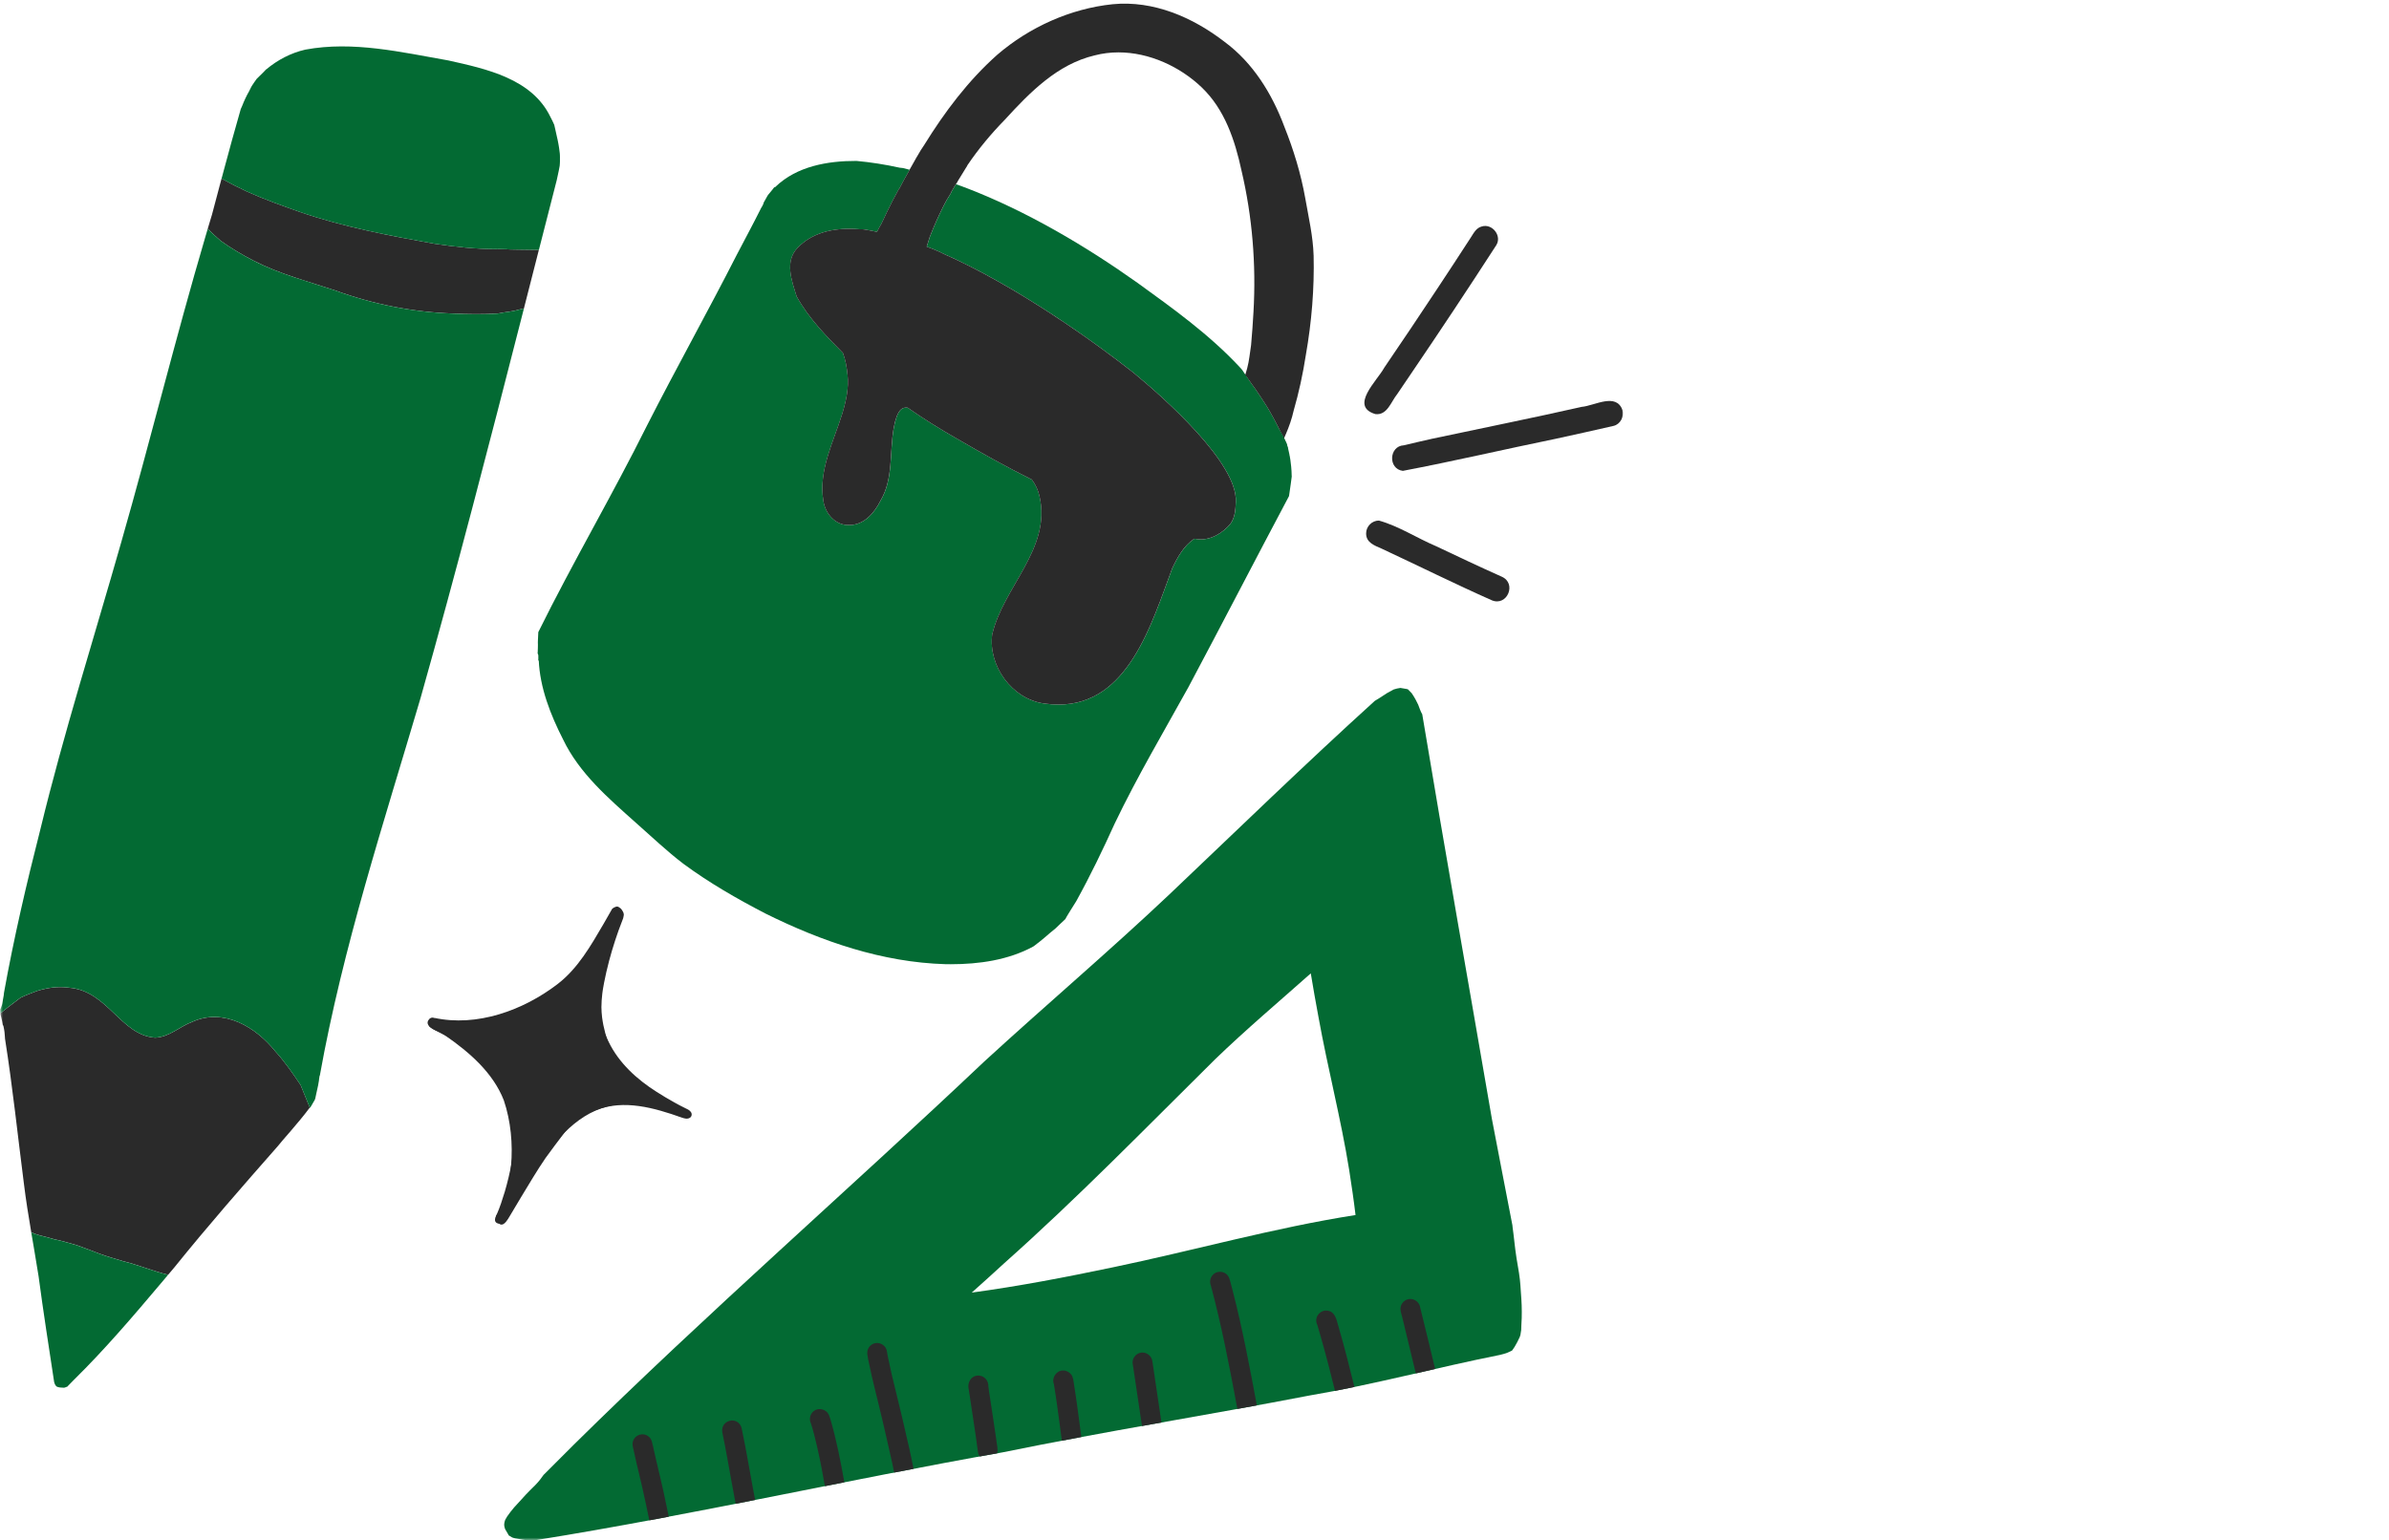 <?xml version="1.0" encoding="utf-8"?>
<svg xmlns="http://www.w3.org/2000/svg" fill="none" height="100%" overflow="visible" preserveAspectRatio="none" style="display: block;" viewBox="0 0 400 258" width="100%">
<g id="graphicdesignillustration">
<g id="Clip path group">
<mask height="258" id="mask0_0_140" maskUnits="userSpaceOnUse" style="mask-type:luminance" width="272" x="0" y="0">
<g id="clippath">
<path d="M272 0H0V258H272V0Z" fill="white" id="Vector"/>
</g>
</mask>
<g mask="url(#mask0_0_140)">
<g id="Group">
<path d="M51.604 184.853C51.694 185.074 51.786 185.294 51.877 185.517C51.869 185.518 51.86 185.52 51.852 185.52C49.956 188.082 47.109 191.156 46.549 191.918C40.65 198.624 34.787 205.32 29.186 212.274C28.84 212.683 28.495 213.094 28.149 213.503C25.585 212.875 23.143 211.835 20.577 211.212C19.274 210.807 17.951 210.454 16.674 209.973C15.414 209.49 14.152 209.007 12.882 208.55C11.928 208.276 10.972 207.996 10.009 207.752C9.341 207.638 8.692 207.456 8.048 207.251C7.095 207.008 6.126 206.813 5.233 206.389C4.775 203.685 4.338 200.979 4.005 198.256C2.964 190.157 2.111 182.005 0.837 173.943C0.837 173.928 0.837 173.914 0.835 173.901C0.829 173.799 0.824 173.698 0.816 173.597C0.801 173.416 0.787 173.234 0.772 173.054C0.768 173.001 0.763 172.948 0.758 172.896C0.75 172.814 0.739 172.732 0.726 172.652C0.723 172.631 0.719 172.61 0.716 172.589C0.711 172.555 0.705 172.52 0.7 172.486C0.692 172.439 0.684 172.391 0.674 172.344C0.649 172.203 0.62 172.061 0.591 171.923C0.583 171.882 0.572 171.845 0.557 171.808C0.539 171.762 0.517 171.72 0.491 171.68C0.482 171.667 0.472 171.654 0.462 171.641C0.429 171.433 0.392 171.226 0.353 171.018C0.287 170.67 0.184 170.329 0.104 169.985C0.09 169.893 0.075 169.801 0.065 169.71C0.469 169.399 0.864 169.077 1.262 168.762C1.977 168.198 2.704 167.648 3.433 167.102C4.494 166.574 5.7 166.182 6.226 165.961C7.932 165.432 9.743 165.155 11.523 165.419C17.996 165.9 20.214 173.384 25.959 173.79C28.318 173.72 30.098 171.91 32.232 171.123C37.483 168.773 42.84 172.008 46.122 176.111C47.7 177.852 49.03 179.783 50.34 181.728C50.759 182.772 51.18 183.815 51.607 184.857L51.604 184.853Z" fill="#2A2A2A" id="Vector_2"/>
<path d="M90.224 41.855C89.388 45.129 88.555 48.401 87.718 51.673C87.512 51.713 87.306 51.75 87.102 51.798C86.829 51.861 86.561 51.942 86.289 52.009C86.283 52.009 86.278 52.012 86.272 52.012C86.199 52.025 86.127 52.038 86.055 52.056C85.801 52.104 85.547 52.148 85.291 52.191C84.981 52.243 84.668 52.276 84.359 52.325C84.024 52.378 83.689 52.445 83.354 52.505C83.35 52.505 83.347 52.505 83.342 52.507C80.891 52.664 78.431 52.632 75.977 52.516C69.181 52.289 62.49 50.973 56.105 48.636C51.52 47.11 46.807 45.898 42.492 43.67C40.573 42.69 38.703 41.584 36.947 40.327C36.195 39.692 35.481 39.011 34.779 38.319C35.019 37.512 35.261 36.706 35.505 35.901C36.034 33.901 36.561 31.902 37.095 29.904C38.118 30.444 39.122 31.034 40.179 31.504C40.197 31.511 40.216 31.519 40.234 31.525C40.22 31.517 40.205 31.509 40.191 31.503C40.202 31.509 40.213 31.515 40.226 31.52C40.306 31.564 40.388 31.607 40.47 31.647C40.591 31.71 40.715 31.771 40.837 31.832C40.907 31.868 40.98 31.903 41.05 31.937C41.148 31.984 41.245 32.03 41.343 32.075C44.254 33.384 47.265 34.464 50.275 35.52C57.588 38.026 65.108 39.449 72.688 40.81C76.172 41.341 79.687 41.718 83.212 41.718C83.357 41.718 83.501 41.718 83.646 41.716C83.787 41.716 83.927 41.713 84.069 41.71H84.08C85.852 41.842 87.636 41.786 89.413 41.836C89.683 41.844 89.953 41.848 90.222 41.852L90.224 41.855Z" fill="#2A2A2A" id="Vector_3"/>
<g id="Vector_4">
</g>
<path d="M149.253 38.103C149.253 38.103 149.253 38.103 149.254 38.103C149.254 38.103 149.253 38.103 149.251 38.103H149.253Z" fill="#2A2A2A" id="Vector_5"/>
<path d="M149.258 38.103H149.259H149.258Z" fill="#2A2A2A" id="Vector_6"/>
<path d="M149.258 38.103H149.259H149.258Z" fill="#2A2A2A" id="Vector_7"/>
<g id="Vector_8">
</g>
<g id="Vector_9">
</g>
<path d="M149.262 38.105H149.266C149.264 38.105 149.262 38.105 149.261 38.105H149.262Z" fill="#2A2A2A" id="Vector_10"/>
<path d="M149.267 38.105C149.267 38.105 149.269 38.105 149.27 38.105C149.269 38.105 149.267 38.105 149.266 38.105H149.267Z" fill="#2A2A2A" id="Vector_11"/>
<path d="M149.314 38.114H149.317H149.311H149.314Z" fill="#2A2A2A" id="Vector_12"/>
<path d="M153.362 39.198C153.362 39.198 153.347 39.193 153.341 39.191C153.344 39.191 153.347 39.193 153.35 39.195C153.355 39.196 153.362 39.198 153.367 39.2C153.365 39.2 153.363 39.2 153.36 39.198H153.362Z" fill="#2A2A2A" id="Vector_13"/>
<path d="M153.368 39.199H153.37H153.368Z" fill="#2A2A2A" id="Vector_14"/>
<path d="M154.939 39.774C154.939 39.774 154.944 39.776 154.947 39.778C154.944 39.778 154.943 39.776 154.939 39.774Z" fill="#2A2A2A" id="Vector_15"/>
<path d="M155.05 39.812V39.814V39.812Z" fill="#2A2A2A" id="Vector_16"/>
<path d="M216.271 79.738C216.271 79.738 216.282 79.743 216.289 79.746C216.232 80.177 216.178 80.609 216.12 81.038C216.038 81.647 215.945 82.252 215.858 82.859C215.847 82.934 215.836 83.012 215.824 83.087C210.169 93.731 204.651 104.433 198.997 115.058C194.802 122.631 190.393 130.096 186.648 137.909C184.659 142.298 182.565 146.647 180.237 150.865C180.205 150.921 180.171 150.978 180.139 151.032C179.816 151.57 179.482 152.098 179.141 152.624C178.96 152.906 178.783 153.189 178.619 153.482C178.537 153.629 178.457 153.777 178.378 153.925C178.312 153.989 178.246 154.054 178.179 154.116C177.941 154.343 177.695 154.564 177.459 154.792C177.213 155.03 176.969 155.27 176.718 155.502C176.415 155.761 176.096 156.004 175.791 156.26C175.467 156.532 175.15 156.811 174.832 157.087C174.535 157.334 174.234 157.575 173.937 157.82C173.844 157.881 173.757 157.952 173.67 158.019C173.553 158.109 173.437 158.203 173.32 158.295C173.241 158.356 173.161 158.414 173.081 158.472C173.084 158.465 173.087 158.46 173.092 158.456C173.055 158.481 173.02 158.507 172.989 158.533C168.812 160.796 163.921 161.489 159.203 161.489C158.905 161.489 158.606 161.486 158.307 161.481C147.717 161.172 137.569 157.673 128.152 152.994C123.409 150.537 118.754 147.86 114.448 144.686C111.656 142.567 109.12 140.13 106.489 137.817C101.876 133.692 96.995 129.52 94.274 123.832C92.179 119.728 90.392 115.176 90.204 110.539C90.175 110.597 90.145 110.657 90.116 110.714C90.135 110.407 90.147 110.101 90.134 109.794C90.127 109.662 90.086 109.538 90.015 109.438C90.021 109.345 90.028 109.251 90.034 109.16C90.049 108.958 90.053 108.761 90.057 108.559C90.06 108.366 90.063 108.175 90.066 107.982C90.066 107.861 90.063 107.74 90.055 107.619C90.058 107.481 90.063 107.344 90.068 107.206C90.082 106.757 90.103 106.309 90.131 105.863C95.91 94.172 102.531 82.92 108.34 71.249C113.221 61.65 118.48 52.254 123.369 42.66C124.728 40.056 126.126 37.469 127.439 34.841C127.585 34.64 127.723 34.355 127.86 34.033C127.853 34.012 127.847 33.989 127.842 33.968C127.919 33.84 127.993 33.709 128.065 33.579C128.203 33.33 128.33 33.074 128.481 32.832C128.522 32.768 128.563 32.703 128.603 32.638C128.69 32.536 128.775 32.433 128.862 32.332C129.016 32.147 129.172 31.962 129.32 31.772C129.423 31.64 129.524 31.504 129.627 31.371C129.675 31.363 129.725 31.356 129.775 31.356C129.796 31.334 129.817 31.311 129.836 31.29C133.432 27.828 138.576 26.942 143.393 26.951C145.795 27.167 148.213 27.552 150.633 28.083C150.81 28.099 150.987 28.116 151.162 28.14C151.544 28.221 151.922 28.322 152.299 28.425C152.303 28.425 152.306 28.427 152.307 28.429C152.307 28.429 152.309 28.429 152.311 28.429C152.312 28.429 152.314 28.429 152.315 28.429C151.719 29.483 151.114 30.532 150.571 31.616C150.554 31.622 150.538 31.625 150.522 31.628C150.161 32.295 149.806 32.963 149.452 33.629C148.808 34.899 148.185 36.175 147.587 37.463C147.322 37.912 147.079 38.374 146.845 38.839C146.734 38.815 146.623 38.791 146.514 38.765C146.189 38.696 145.863 38.635 145.537 38.572C145.247 38.515 144.961 38.459 144.671 38.422C144.597 38.417 144.523 38.411 144.449 38.406H144.438C144.28 38.401 144.121 38.4 143.964 38.396C143.988 38.401 144.012 38.404 144.036 38.409C143.949 38.401 143.862 38.395 143.776 38.388C143.771 38.388 143.768 38.388 143.764 38.388C143.576 38.377 143.389 38.366 143.199 38.351C139.282 38.153 135.928 39.047 133.555 41.499C131.332 43.801 132.575 47.02 133.393 49.653C135.363 53.23 138.265 56.209 141.137 59.114C141.57 60.274 141.79 61.509 141.909 62.742C142.159 64.985 141.661 67.216 141.007 69.352C139.555 74.037 137.019 78.814 137.86 83.849C138.163 86.034 139.907 88.043 142.232 87.934C144.677 87.938 146.428 85.883 147.434 83.852C149.608 80.187 148.924 75.766 149.637 71.726C150.228 68.504 151.104 68.169 151.978 68.28C154.616 70.126 157.356 71.832 160.153 73.427C164.292 75.84 168.476 78.186 172.767 80.314C173.381 81.146 173.837 82.088 174.059 83.145C176.072 91.894 167.965 98.337 166.127 106.293C165.468 111.564 169.462 117.045 174.756 117.814C175.621 117.943 176.448 118.005 177.24 118.005C188.859 118.005 192.774 104.613 196.27 95.202C197.157 93.34 198.221 91.371 199.984 90.229C200.178 90.254 200.374 90.279 200.568 90.301C202.665 90.543 204.715 89.29 206.025 87.726C206.783 86.672 206.886 85.323 206.918 84.063C207.301 77.591 194.714 66.468 189.784 62.421C183.982 57.839 170.377 47.904 157.587 42.33C157.605 42.328 157.621 42.325 157.637 42.322C157.442 42.246 157.251 42.161 157.06 42.074C156.817 41.963 156.575 41.853 156.329 41.751C156.069 41.641 155.804 41.549 155.54 41.45C155.503 41.435 155.466 41.42 155.428 41.406H155.424C155.339 41.376 155.254 41.348 155.167 41.321C155.342 40.785 155.514 40.246 155.672 39.705C156.334 38 157.067 36.325 157.896 34.678C158.006 34.464 158.117 34.249 158.227 34.035C158.35 33.8 158.477 33.566 158.606 33.334C158.633 33.294 158.66 33.257 158.686 33.227C158.781 33.075 158.874 32.924 158.964 32.77C159.043 32.638 159.12 32.505 159.195 32.373C159.247 32.263 159.295 32.151 159.345 32.039C159.509 31.757 159.676 31.479 159.845 31.2C159.917 31.087 159.988 30.975 160.06 30.862C160.176 30.894 160.293 30.927 160.408 30.96C160.423 30.968 160.439 30.975 160.453 30.98C160.473 30.988 160.49 30.997 160.51 31.006C160.529 31.014 160.551 31.02 160.572 31.026C160.572 31.026 160.574 31.026 160.576 31.026C160.579 31.026 160.582 31.03 160.587 31.03C160.587 31.03 160.59 31.03 160.592 31.031C160.621 31.043 160.649 31.054 160.678 31.065H160.68C160.717 31.079 160.752 31.097 160.789 31.11C160.818 31.121 160.849 31.129 160.878 31.139C160.903 31.149 160.929 31.16 160.956 31.168C160.997 31.181 161.035 31.194 161.075 31.208C161.075 31.208 161.075 31.208 161.077 31.208C161.098 31.216 161.117 31.228 161.14 31.236C161.154 31.242 161.17 31.247 161.186 31.253C161.22 31.268 161.255 31.284 161.291 31.297C161.316 31.306 161.342 31.316 161.368 31.326C161.382 31.332 161.398 31.337 161.414 31.342C161.432 31.348 161.45 31.353 161.469 31.36C161.485 31.364 161.501 31.369 161.516 31.374C161.517 31.374 161.52 31.374 161.522 31.377C161.556 31.39 161.591 31.401 161.625 31.414C161.631 31.418 161.638 31.419 161.644 31.421C172.022 35.39 182.016 41.377 190.441 47.36C196.425 51.688 202.477 56.024 207.535 61.449C207.685 61.612 207.831 61.774 207.979 61.94C208.057 62.061 208.134 62.18 208.212 62.301C208.306 62.457 208.401 62.613 208.501 62.767C208.384 63.128 208.258 63.488 208.136 63.854C208.117 63.908 208.143 63.971 208.199 63.992C208.252 64.011 208.318 63.984 208.337 63.929C208.443 63.62 208.549 63.31 208.65 62.999C208.665 63.022 208.679 63.043 208.694 63.065C208.851 63.302 209.031 63.525 209.2 63.756C209.376 63.997 209.545 64.245 209.716 64.491C209.868 64.713 210.034 64.926 210.189 65.145C210.522 65.611 210.84 66.088 211.15 66.571C211.464 67.06 211.783 67.543 212.095 68.032C212.285 68.347 212.471 68.665 212.657 68.983C212.955 69.492 213.225 70.018 213.506 70.536C213.663 70.826 213.816 71.119 213.964 71.415C214.092 71.673 214.201 71.942 214.341 72.193C214.516 72.513 214.695 72.832 214.867 73.153C214.828 73.24 214.79 73.326 214.751 73.413C214.667 73.594 214.573 73.786 214.476 73.976C214.449 74.027 214.467 74.093 214.52 74.121C214.569 74.148 214.639 74.129 214.666 74.077C214.783 73.852 214.892 73.622 214.995 73.39C215.079 73.546 215.159 73.704 215.239 73.863C215.305 73.997 215.373 74.13 215.439 74.262C215.617 74.864 215.768 75.476 215.892 76.096C215.892 76.179 215.906 76.261 215.938 76.339C215.978 76.554 216.015 76.772 216.049 76.989C216.13 77.552 216.265 78.635 216.273 79.728L216.271 79.738Z" fill="#036A33" id="Vector_17"/>
<path d="M219.945 42.766C220.079 48.341 219.611 53.943 218.646 59.434C218.157 62.598 217.482 65.739 216.591 68.814C216.303 70.139 215.832 71.456 215.294 72.706C215.196 72.938 215.096 73.17 214.994 73.398C214.889 73.63 214.78 73.859 214.664 74.085C214.637 74.137 214.569 74.156 214.518 74.129C214.467 74.102 214.449 74.035 214.475 73.984C214.571 73.794 214.667 73.601 214.749 73.421C214.788 73.334 214.826 73.249 214.865 73.162C214.693 72.84 214.515 72.521 214.34 72.201C214.201 71.948 214.091 71.681 213.962 71.423C213.814 71.127 213.662 70.836 213.504 70.544C213.223 70.026 212.953 69.501 212.656 68.991C212.469 68.673 212.283 68.356 212.093 68.04C211.782 67.551 211.462 67.068 211.149 66.579C210.839 66.096 210.52 65.619 210.188 65.153C210.032 64.934 209.867 64.72 209.714 64.499C209.544 64.253 209.375 64.005 209.198 63.764C209.029 63.533 208.849 63.31 208.692 63.073C208.678 63.052 208.663 63.03 208.649 63.007C208.547 63.318 208.441 63.629 208.335 63.938C208.316 63.992 208.25 64.021 208.197 64C208.141 63.979 208.117 63.917 208.134 63.862C208.257 63.495 208.382 63.136 208.499 62.775C208.62 62.407 208.732 62.037 208.827 61.66C209.161 60.393 209.272 59.093 209.473 57.804C209.648 55.953 209.767 54.095 209.876 52.243C210.332 44.295 209.69 36.297 207.865 28.548C206.766 23.47 205.061 18.339 201.235 14.663C197.565 11.139 192.411 8.772 187.273 8.772C185.933 8.772 184.594 8.933 183.282 9.276C177.043 10.747 172.428 15.475 168.244 20.051C165.947 22.398 163.823 24.946 161.981 27.672C161.936 27.804 161.853 27.939 161.763 28.057C161.316 28.792 160.862 29.525 160.412 30.259C160.412 30.259 160.41 30.262 160.408 30.262C160.365 30.339 160.323 30.416 160.286 30.494C160.209 30.616 160.131 30.738 160.052 30.861C159.979 30.973 159.909 31.086 159.836 31.199C159.668 31.477 159.501 31.757 159.337 32.037C159.289 32.15 159.239 32.261 159.187 32.372C159.112 32.504 159.035 32.636 158.956 32.768C158.866 32.921 158.773 33.074 158.678 33.225C158.652 33.255 158.625 33.291 158.598 33.333C158.469 33.565 158.342 33.798 158.219 34.033C158.109 34.249 157.998 34.463 157.888 34.677C157.058 36.325 156.327 38 155.664 39.703C155.506 40.244 155.334 40.783 155.159 41.319C155.246 41.346 155.331 41.374 155.416 41.404C155.416 41.404 155.418 41.404 155.42 41.404C155.457 41.419 155.494 41.433 155.532 41.448C155.796 41.548 156.061 41.641 156.321 41.749C156.567 41.852 156.809 41.961 157.052 42.072C157.243 42.159 157.434 42.243 157.629 42.32C157.613 42.324 157.597 42.327 157.579 42.328C170.37 47.904 183.974 57.837 189.776 62.42C194.706 66.464 207.293 77.589 206.91 84.061C206.878 85.321 206.775 86.668 206.017 87.724C204.709 89.289 202.659 90.541 200.56 90.299C200.366 90.277 200.17 90.254 199.976 90.227C198.213 91.37 197.149 93.34 196.262 95.2C192.766 104.613 188.851 118.004 177.232 118.004C176.44 118.004 175.614 117.941 174.748 117.812C169.454 117.043 165.46 111.563 166.119 106.292C167.955 98.336 176.064 91.893 174.051 83.144C173.829 82.086 173.373 81.145 172.759 80.313C168.469 78.186 164.284 75.838 160.145 73.425C157.348 71.829 154.61 70.123 151.97 68.278C151.098 68.167 150.22 68.502 149.629 71.724C148.917 75.764 149.6 80.185 147.426 83.85C146.419 85.881 144.669 87.937 142.224 87.932C139.899 88.041 138.155 86.033 137.852 83.847C137.011 78.812 139.547 74.035 140.999 69.35C141.653 67.214 142.151 64.984 141.901 62.74C141.782 61.507 141.562 60.273 141.129 59.112C138.257 56.207 135.355 53.228 133.385 49.651C132.567 47.02 131.324 43.799 133.547 41.498C135.92 39.045 139.274 38.152 143.191 38.35C143.379 38.364 143.567 38.375 143.756 38.387C143.76 38.387 143.764 38.387 143.768 38.387C143.854 38.393 143.941 38.401 144.028 38.408C144.004 38.403 143.98 38.4 143.956 38.395C144.113 38.4 144.272 38.401 144.43 38.404H144.441C144.515 38.411 144.589 38.416 144.663 38.42C144.953 38.457 145.241 38.514 145.529 38.57C145.855 38.633 146.181 38.694 146.506 38.763C146.616 38.789 146.727 38.815 146.837 38.837C147.071 38.372 147.312 37.909 147.579 37.461C148.175 36.174 148.8 34.897 149.444 33.627C149.798 32.961 150.154 32.293 150.514 31.627C150.53 31.623 150.546 31.619 150.563 31.614C151.106 30.531 151.711 29.481 152.307 28.427C152.306 28.427 152.304 28.427 152.303 28.427C152.303 28.427 152.301 28.427 152.299 28.427C152.296 28.427 152.293 28.425 152.291 28.424C152.381 28.266 152.471 28.107 152.561 27.949C152.772 27.568 152.985 27.188 153.201 26.811C153.284 26.658 153.368 26.509 153.453 26.357C153.467 26.333 153.482 26.311 153.501 26.29C153.723 25.907 153.946 25.523 154.173 25.144C154.34 24.872 154.523 24.606 154.706 24.342C158.151 18.768 162.092 13.512 166.993 9.155C172.371 4.539 179.244 1.434 186.304 0.707C193.136 0.042 199.702 2.894 205.029 7.003C209.793 10.518 212.984 15.697 215.032 21.183C216.586 25.071 217.815 29.087 218.548 33.215C219.097 36.386 219.844 39.542 219.942 42.769L219.945 42.766Z" fill="#2A2A2A" id="Vector_18"/>
<path d="M215.447 75.188C215.321 74.837 215.204 74.482 215.072 74.134C215.063 74.134 215.055 74.134 215.045 74.134C214.982 74.268 214.841 74.19 214.798 74.084C214.786 74.094 214.774 74.103 214.759 74.108C214.783 74.157 214.806 74.208 214.783 74.261C214.817 74.322 214.852 74.385 214.868 74.454C214.884 74.538 214.786 74.609 214.713 74.567C214.664 74.543 214.637 74.49 214.608 74.446C214.451 74.206 214.3 73.963 214.144 73.722C214.065 73.638 214.047 73.474 214.2 73.479C214.2 73.434 214.234 73.389 214.277 73.378C214.285 73.376 214.292 73.374 214.3 73.374C214.259 73.246 213.985 72.957 214.242 72.917C214.242 72.914 214.239 72.911 214.239 72.908C214.222 72.864 214.243 72.813 214.282 72.787C214.239 72.66 214.001 72.465 214.173 72.357C213.832 71.784 213.422 71.256 213.04 70.711C212.966 70.596 213.146 70.477 213.221 70.596C213.814 71.398 214.372 72.222 214.864 73.091C215.191 73.741 215.452 74.432 215.649 75.132C215.669 75.251 215.498 75.306 215.445 75.193L215.447 75.188Z" fill="#036A33" id="Vector_19"/>
<path d="M208.657 64.708C208.419 64.472 208.215 64.203 207.982 63.96C207.906 64.039 207.768 63.95 207.807 63.849C207.8 63.757 207.787 63.632 207.914 63.633C207.855 63.49 207.307 62.978 207.62 62.931C207.54 62.83 207.664 62.695 207.77 62.771C207.643 62.605 207.514 62.441 207.386 62.276C207.354 62.233 207.352 62.177 207.389 62.135C207.485 62.038 207.583 62.169 207.649 62.235C207.673 62.09 207.828 62.13 207.89 62.225C208.043 62.037 208.282 62.545 208.398 62.639C208.637 62.959 208.859 63.292 209.055 63.64C209.089 63.696 209.132 63.772 209.082 63.831C209.19 64 209.315 64.16 209.407 64.338C209.455 64.441 209.32 64.541 209.238 64.462C209.193 64.419 209.16 64.366 209.119 64.317C209.111 64.337 209.097 64.354 209.078 64.366C209.046 64.385 208.999 64.388 208.967 64.367C209.074 64.501 208.931 64.654 208.801 64.535C208.874 64.634 208.769 64.782 208.657 64.708Z" fill="#036A33" id="Vector_20"/>
<path d="M254.779 218.587C254.792 219.314 254.817 220.045 254.787 220.772C254.771 221.133 254.742 221.492 254.732 221.852C254.724 222.153 254.719 222.453 254.699 222.754C254.668 223.024 254.628 223.29 254.573 223.555C254.541 223.671 254.504 223.785 254.466 223.9C254.218 224.471 253.918 225.025 253.603 225.561C253.481 225.759 253.352 225.95 253.212 226.135C253.191 226.161 253.169 226.185 253.145 226.209C252.896 226.317 252.652 226.433 252.406 226.546C252.197 226.626 251.985 226.692 251.771 226.757C251.562 226.815 251.35 226.868 251.136 226.921C240.46 229.05 229.95 231.909 219.206 233.729C202.135 237.027 184.954 239.739 167.92 243.231C141.841 247.839 116.037 253.704 89.896 257.913C89.661 257.921 89.427 257.936 89.192 257.952C89.034 257.958 88.877 257.962 88.718 257.962C88.522 257.962 88.326 257.957 88.132 257.947C87.722 257.904 87.318 257.838 86.915 257.759C86.7 257.717 86.481 257.688 86.266 257.649C86.126 257.616 85.99 257.577 85.855 257.535C85.813 257.517 85.771 257.498 85.731 257.48C85.548 257.377 85.366 257.268 85.188 257.155C85.149 257.081 85.108 257.006 85.066 256.933C84.912 256.666 84.748 256.404 84.598 256.133C84.584 256.101 84.569 256.067 84.555 256.035C84.523 255.937 84.494 255.84 84.468 255.742C84.452 255.655 84.438 255.568 84.425 255.481C84.421 255.42 84.421 255.359 84.42 255.298C84.428 255.209 84.439 255.119 84.452 255.031C84.478 254.92 84.504 254.809 84.534 254.699C84.555 254.638 84.577 254.58 84.602 254.52C84.701 254.334 84.807 254.152 84.92 253.972C85.273 253.449 85.673 252.956 86.076 252.472C86.497 251.995 86.941 251.54 87.363 251.066C87.788 250.592 88.215 250.12 88.668 249.673C89.285 249.063 89.939 248.456 90.464 247.764C90.648 247.521 90.828 247.275 91.001 247.027C92.695 245.346 94.378 243.658 96.061 241.968C118.376 219.935 142.039 199.321 164.814 177.77C175.079 168.351 185.704 159.335 195.83 149.761C207.242 138.924 218.528 127.951 230.19 117.381C230.456 117.214 230.729 117.053 230.996 116.889C231.417 116.63 231.817 116.341 232.238 116.081C232.603 115.873 232.972 115.672 233.344 115.476C233.53 115.416 233.72 115.363 233.909 115.315C234.1 115.281 234.29 115.252 234.48 115.215C234.48 115.215 234.483 115.215 234.484 115.215C234.521 115.221 234.558 115.229 234.597 115.236C234.69 115.258 234.783 115.276 234.878 115.284C235.076 115.318 235.275 115.35 235.472 115.384C235.559 115.402 235.644 115.422 235.73 115.445C235.918 115.653 236.118 115.851 236.319 116.045C236.34 116.068 236.359 116.092 236.38 116.116C236.613 116.448 236.812 116.803 237.015 117.154C237.174 117.438 237.32 117.724 237.452 118.02C237.661 118.561 237.839 119.129 238.133 119.63C241.895 142.254 245.918 164.85 249.801 187.436C250.928 193.366 252.091 199.29 253.23 205.218C253.238 205.329 253.249 205.44 253.262 205.551C253.31 205.979 253.37 206.408 253.428 206.836C253.538 207.673 253.606 208.516 253.723 209.353C253.852 210.275 253.977 211.198 254.151 212.112C254.287 212.828 254.385 213.549 254.477 214.27C254.56 214.993 254.6 215.72 254.647 216.446C254.69 217.161 254.766 217.872 254.779 218.588V218.587ZM226.962 203.493C226.663 200.956 226.282 198.429 225.893 195.906C224.516 187.364 222.321 178.969 220.782 170.461C220.315 167.986 219.881 165.505 219.47 163.022C214.101 167.792 208.608 172.428 203.439 177.422C191.787 188.956 180.351 200.705 168.093 211.608C166.311 213.253 164.51 214.874 162.701 216.486C170.628 215.411 178.484 213.898 186.31 212.257C199.879 209.435 213.26 205.64 226.963 203.493H226.962Z" fill="#036A33" id="Vector_21"/>
<path d="M107.382 248.433C107.133 247.379 106.873 246.328 106.628 245.274C106.391 244.252 106.169 243.225 105.936 242.201C105.942 242.23 105.949 242.259 105.957 242.288C105.886 241.947 105.889 241.627 106.011 241.287C106.321 240.436 107.319 240.007 108.153 240.328C108.952 240.633 109.363 241.498 109.164 242.303C109.169 242.288 109.173 242.272 109.178 242.257C109.189 242.185 109.202 242.113 109.214 242.04C109.215 241.969 109.218 241.897 109.22 241.826C109.214 241.755 109.206 241.684 109.199 241.614C109.183 241.544 109.167 241.475 109.151 241.406C109.292 241.94 109.392 242.486 109.514 243.024C109.643 243.595 109.774 244.165 109.906 244.736C110.288 246.373 110.692 248.005 111.053 249.647C111.375 251.1 111.68 252.557 111.977 254.016C110.891 254.221 109.805 254.425 108.719 254.628C108.298 252.558 107.859 250.492 107.384 248.433H107.382Z" fill="#2A2A2A" id="Vector_22"/>
<path d="M121.796 244.325C121.519 242.841 121.251 241.353 120.936 239.877C120.938 239.885 120.941 239.894 120.943 239.902C120.584 237.821 123.481 237.081 124.151 239.08C125.004 243.105 125.654 247.174 126.431 251.214C125.345 251.428 124.262 251.642 123.174 251.855C122.691 249.349 122.255 246.835 121.794 244.324L121.796 244.325Z" fill="#2A2A2A" id="Vector_23"/>
<path d="M136.819 242.331C136.504 241.01 136.196 239.684 135.776 238.391C135.4 237.662 135.667 236.656 136.395 236.233C136.97 235.856 137.693 235.948 138.243 236.312C138.757 236.652 138.924 237.311 139.088 237.867C140.074 241.276 140.751 244.763 141.371 248.256C140.285 248.47 139.202 248.684 138.116 248.9C137.736 246.7 137.322 244.504 136.817 242.33L136.819 242.331Z" fill="#2A2A2A" id="Vector_24"/>
<path d="M149.335 244.791C148.988 243.194 148.618 241.601 148.25 240.009C148.146 239.555 148.04 239.103 147.934 238.649C147.927 238.625 147.923 238.601 147.918 238.577C147.894 238.474 147.868 238.372 147.847 238.271C147.833 238.208 147.818 238.147 147.804 238.084C147.81 238.11 147.815 238.134 147.821 238.16C147.829 238.197 147.839 238.234 147.847 238.271C147.844 238.255 147.841 238.237 147.838 238.221C147.828 238.184 147.818 238.145 147.809 238.107C147.812 238.123 147.817 238.137 147.82 238.153C147.81 238.115 147.802 238.076 147.793 238.036C147.786 238.012 147.781 237.986 147.775 237.962C147.778 237.979 147.783 237.996 147.786 238.013C147.778 237.979 147.77 237.947 147.764 237.913C147.767 237.926 147.77 237.938 147.772 237.95C147.768 237.936 147.765 237.921 147.762 237.907C147.762 237.904 147.76 237.901 147.759 237.896C147.759 237.892 147.757 237.889 147.756 237.886C147.568 237.076 147.375 236.269 147.177 235.462C146.775 233.824 146.363 232.187 145.982 230.544C145.832 229.898 145.697 229.249 145.562 228.601C145.442 228.025 145.297 227.444 145.223 226.859C145.223 226.858 145.223 226.856 145.223 226.855C145.174 226.404 145.249 225.971 145.524 225.599C145.778 225.251 146.167 225.015 146.591 224.944C147.457 224.799 148.384 225.416 148.499 226.312C148.499 226.314 148.499 226.317 148.499 226.319C148.509 226.372 148.517 226.425 148.522 226.478C148.609 227.059 148.752 227.638 148.872 228.213C149.01 228.881 149.155 229.546 149.308 230.21C149.838 232.456 150.411 234.69 150.938 236.936C150.955 236.994 150.969 237.052 150.979 237.11C150.979 237.11 150.979 237.109 150.979 237.107C150.979 237.107 150.979 237.109 150.979 237.11C150.979 237.115 150.98 237.118 150.982 237.123C150.982 237.12 150.98 237.115 150.979 237.112C150.98 237.122 150.983 237.13 150.985 237.139C150.995 237.183 151.006 237.226 151.016 237.27C151.012 237.255 151.009 237.239 151.006 237.225C151.014 237.26 151.022 237.297 151.032 237.332C151.028 237.315 151.024 237.299 151.02 237.281C151.025 237.3 151.028 237.32 151.033 237.339C151.033 237.345 151.036 237.35 151.038 237.357C151.038 237.353 151.038 237.35 151.036 237.347C151.041 237.369 151.046 237.392 151.053 237.413C151.072 237.479 151.088 237.543 151.098 237.609C151.101 237.62 151.102 237.63 151.106 237.641C151.106 237.635 151.102 237.629 151.101 237.622C151.112 237.667 151.122 237.714 151.133 237.759C151.131 237.749 151.128 237.741 151.126 237.732C151.512 239.383 151.893 241.034 152.267 242.687C152.516 243.788 152.744 244.892 152.96 246C151.878 246.207 150.794 246.416 149.713 246.626C149.595 246.012 149.472 245.402 149.338 244.794L149.335 244.791Z" fill="#2A2A2A" id="Vector_25"/>
<path d="M147.821 238.16C147.821 238.16 147.821 238.155 147.821 238.153C147.821 238.16 147.825 238.165 147.826 238.171C147.826 238.168 147.825 238.164 147.823 238.16H147.821Z" fill="#2A2A2A" id="Vector_26"/>
<path d="M147.788 238.014L147.793 238.036C147.796 238.052 147.801 238.068 147.804 238.084C147.799 238.06 147.793 238.038 147.788 238.014Z" fill="#2A2A2A" id="Vector_27"/>
<g id="Vector_28">
</g>
<path d="M150.983 237.137C150.983 237.137 150.98 237.126 150.98 237.121C150.983 237.133 150.985 237.142 150.988 237.153C150.985 237.139 150.981 237.123 150.977 237.108C150.986 237.145 150.994 237.184 151.002 237.221C150.996 237.192 150.989 237.165 150.983 237.136V237.137Z" fill="#2A2A2A" id="Vector_29"/>
<path d="M163.744 243.191C163.303 239.703 162.708 236.235 162.213 232.754C161.841 231.328 162.911 229.985 164.4 230.486C165.052 230.735 165.513 231.435 165.477 232.132C165.558 232.821 165.676 233.508 165.777 234.194C166.113 236.47 166.482 238.741 166.799 241.018C166.86 241.804 167.151 242.621 166.966 243.4C165.994 243.573 165.025 243.748 164.053 243.924C163.891 243.714 163.778 243.466 163.743 243.191H163.744Z" fill="#2A2A2A" id="Vector_30"/>
<path d="M177.009 235.448C176.831 234.226 176.67 233.004 176.453 231.789C176.061 230.767 176.853 229.539 177.962 229.531C178.499 229.512 178.966 229.756 179.313 230.152C179.681 230.569 179.716 231.216 179.808 231.744C180.292 234.711 180.653 237.696 181.056 240.675C179.967 240.878 178.881 241.083 177.792 241.289C177.547 239.339 177.279 237.394 177.008 235.449L177.009 235.448Z" fill="#2A2A2A" id="Vector_31"/>
<path d="M190.16 231.8C189.996 230.732 189.836 229.661 189.683 228.593C189.452 227.767 189.988 226.83 190.814 226.594C191.789 226.275 192.853 227.014 192.951 228.023C193.451 231.43 193.96 234.836 194.469 238.243C193.382 238.436 192.294 238.631 191.206 238.826C190.854 236.484 190.507 234.142 190.159 231.802L190.16 231.8Z" fill="#2A2A2A" id="Vector_32"/>
<path d="M207.145 235.782C205.863 228.913 204.552 222.042 202.734 215.29C202.488 214.687 202.63 213.945 203.099 213.484C203.652 212.881 204.659 212.852 205.286 213.344C205.811 213.742 205.924 214.387 206.083 214.986C206.197 215.413 206.308 215.839 206.419 216.267C208.043 222.573 209.245 228.979 210.44 235.378C209.354 235.578 208.268 235.776 207.18 235.972C207.169 235.91 207.156 235.847 207.145 235.784V235.782Z" fill="#2A2A2A" id="Vector_33"/>
<path d="M222.529 228.994C222.05 227.131 221.544 225.276 221.014 223.426C220.873 222.934 220.736 222.438 220.58 221.949C220.378 221.574 220.326 221.126 220.44 220.716C220.635 220.014 221.319 219.475 222.047 219.493C223.455 219.523 223.734 220.817 224.038 221.929C225.042 225.358 225.922 228.821 226.776 232.29C225.694 232.514 224.611 232.732 223.527 232.942C223.201 231.622 222.866 230.305 222.529 228.99V228.994Z" fill="#2A2A2A" id="Vector_34"/>
<path d="M234.727 220.077C234.705 220.04 234.682 220.003 234.663 219.964C234.679 219.995 234.694 220.025 234.71 220.056C234.716 220.062 234.722 220.07 234.727 220.077ZM236.088 226.013C235.685 224.349 235.296 222.683 234.885 221.022C234.764 220.423 234.506 219.829 234.481 219.216C234.481 218.323 235.238 217.536 236.141 217.553C236.967 217.55 237.714 218.211 237.801 219.034C238.667 222.44 239.456 225.863 240.29 229.277C239.212 229.523 238.132 229.771 237.055 230.017C236.734 228.681 236.411 227.347 236.09 226.013H236.088Z" fill="#2A2A2A" id="Vector_35"/>
<g id="Vector_36">
</g>
<path d="M230.27 69.349C225.901 68.028 230.604 63.751 231.766 61.586C234.788 57.151 237.781 52.696 240.738 48.216C242.582 45.427 244.419 42.633 246.234 39.824C246.727 39.078 247.15 38.165 248.096 37.933C249.851 37.38 251.53 39.515 250.515 41.083C245.833 48.327 241.062 55.515 236.213 62.65C235.45 63.767 234.698 64.892 233.936 66.011C232.906 67.271 232.272 69.61 230.271 69.349H230.27Z" fill="#2A2A2A" id="Vector_37"/>
<path d="M234.888 78.859C232.383 78.557 232.545 74.702 235.048 74.58C236.618 74.214 238.183 73.83 239.758 73.488C248.112 71.702 256.492 70.033 264.824 68.143C267.003 67.953 270.592 65.707 271.661 68.689C271.959 69.778 271.302 71.064 270.165 71.327C266.924 72.075 263.675 72.791 260.426 73.5C251.916 75.243 243.39 77.243 234.888 78.859Z" fill="#2A2A2A" id="Vector_38"/>
<path d="M249.779 100.536C243.569 97.781 237.484 94.753 231.327 91.882C230.135 91.362 228.716 90.871 228.736 89.329C228.736 88.161 229.709 87.185 230.877 87.184C234.224 88.12 237.261 90.129 240.473 91.487C244.115 93.218 247.764 94.94 251.447 96.585C254.004 97.71 252.358 101.61 249.78 100.538L249.779 100.536Z" fill="#2A2A2A" id="Vector_39"/>
<path d="M103.393 151.837C103.393 151.837 103.407 151.839 103.415 151.84C103.407 151.84 103.401 151.839 103.393 151.837Z" fill="#2A2A2A" id="Vector_40"/>
<path d="M103.447 151.847C103.447 151.847 103.458 151.85 103.463 151.852C103.458 151.85 103.452 151.849 103.447 151.847Z" fill="#2A2A2A" id="Vector_41"/>
<path d="M114.307 185.916C114.585 186.28 114.333 186.827 113.905 186.913C113.865 186.921 113.823 186.924 113.782 186.924C113.653 186.924 113.521 186.887 113.414 186.813C113.398 186.805 113.38 186.795 113.364 186.786C113.341 186.773 113.321 186.761 113.298 186.749C113.298 186.749 113.295 186.747 113.293 186.745C113.214 186.708 113.144 186.679 113.115 186.668C112.702 186.502 112.289 186.338 111.881 186.16C111.69 186.095 111.497 186.034 111.306 185.973C103.735 183.485 98.674 185.522 94.498 189.712C92.152 192.065 90.086 195.097 88.01 198.388C86.81 200.363 85.68 202.388 84.617 204.442C84.494 204.677 84.236 204.802 83.985 204.78C83.921 204.812 83.853 204.836 83.781 204.849C83.738 204.857 83.693 204.862 83.646 204.862C83.588 204.862 83.529 204.855 83.468 204.843C83.44 204.836 83.413 204.83 83.384 204.82C83.129 204.666 83.043 204.487 83.052 204.299C83.066 203.953 83.392 203.571 83.554 203.225C83.572 203.19 83.587 203.154 83.599 203.12C84.26 201.558 84.784 199.935 85.161 198.281C85.344 197.297 85.479 196.299 85.566 195.292C85.884 191.59 85.532 187.779 84.359 184.286C82.549 179.644 78.566 176.213 74.566 173.444C74.533 173.419 74.499 173.393 74.464 173.369C74.033 173.066 73.522 172.86 73.037 172.63C73.034 172.63 73.03 172.627 73.029 172.625C72.592 172.421 72.176 172.195 71.851 171.867C71.845 171.853 71.838 171.84 71.832 171.825C71.76 171.651 71.785 171.463 71.87 171.307C71.742 171.114 71.745 170.916 71.83 170.758C72.002 170.439 72.503 170.279 72.902 170.623C72.839 170.549 72.756 170.496 72.666 170.462C79.856 172.038 87.6 169.21 93.304 164.853C96.758 162.223 98.919 158.383 101.076 154.699C101.558 153.876 102.033 153.049 102.494 152.215C102.555 152.167 102.617 152.119 102.678 152.072C102.71 152.049 102.743 152.028 102.776 152.011C102.866 151.966 102.959 151.925 103.052 151.887C103.089 151.874 103.126 151.861 103.163 151.85C103.187 151.845 103.211 151.84 103.235 151.837C103.267 151.834 103.298 151.834 103.33 151.832C103.362 151.834 103.396 151.837 103.428 151.84C103.43 151.84 103.433 151.84 103.434 151.84C103.454 151.847 103.475 151.855 103.494 151.863C103.532 151.882 103.571 151.901 103.608 151.922C103.704 151.983 103.797 152.046 103.887 152.117C103.913 152.139 103.937 152.164 103.961 152.188C104.021 152.254 104.077 152.323 104.13 152.394C104.204 152.506 104.27 152.624 104.333 152.743C104.355 152.788 104.373 152.835 104.39 152.881C104.4 152.914 104.408 152.946 104.416 152.98C104.427 153.041 104.439 153.102 104.447 153.165C104.447 153.179 104.447 153.194 104.447 153.208C104.44 153.273 104.431 153.337 104.421 153.4C104.395 153.527 104.366 153.656 104.341 153.783C104.088 154.46 103.82 155.13 103.577 155.809C103.176 156.931 102.806 158.064 102.467 159.205C102.298 159.775 102.138 160.35 101.985 160.924C101.982 160.935 101.979 160.947 101.975 160.958C101.975 160.964 101.972 160.972 101.972 160.977C101.972 160.977 101.972 160.979 101.972 160.98C101.969 160.992 101.966 161.003 101.964 161.013C101.656 162.194 101.371 163.382 101.145 164.583C101.087 164.888 101.031 165.196 100.979 165.503C100.952 165.661 100.929 165.817 100.905 165.975C100.893 166.063 100.884 166.157 100.868 166.247C100.862 166.308 100.852 166.371 100.844 166.43C100.756 167.177 100.703 167.925 100.698 168.677C100.706 169.247 100.74 169.812 100.809 170.377C100.872 170.823 100.938 171.27 101.029 171.711C101.129 172.191 101.241 172.665 101.362 173.111C101.574 173.847 101.804 174.574 102.094 175.282C102.351 175.864 102.626 176.432 102.944 176.982C103.213 177.412 103.499 177.825 103.806 178.228C104.411 178.989 105.075 179.694 105.766 180.38C106.572 181.159 107.414 181.899 108.308 182.577C108.64 182.82 108.978 183.06 109.323 183.285C109.701 183.533 110.085 183.765 110.475 183.992C110.896 184.23 111.322 184.46 111.752 184.68C111.932 184.772 112.115 184.857 112.3 184.94C112.834 185.131 113.378 185.316 113.875 185.591C113.949 185.625 114.023 185.664 114.09 185.707C114.156 185.741 114.215 185.788 114.241 185.828C114.268 185.855 114.294 185.883 114.318 185.915L114.307 185.916Z" fill="#2A2A2A" id="Vector_42"/>
<path d="M79.33 174.927C79.624 175.447 79.001 176.081 78.475 175.797C77.23 174.84 75.855 174.093 74.463 173.372C73.984 173.124 73.504 172.879 73.027 172.63C72.895 172.562 72.765 172.493 72.635 172.424C72.342 172.263 72.045 172.084 71.832 171.83C71.77 171.758 71.716 171.68 71.671 171.595C71.505 171.3 71.606 170.958 71.832 170.763C71.992 170.624 72.214 170.56 72.444 170.644C72.76 170.729 72.805 171.104 73.104 171.215C74.797 172.139 76.562 172.941 78.176 174.003C78.564 174.296 79.046 174.524 79.33 174.928V174.927Z" fill="#2A2A2A" id="Vector_43"/>
<path d="M83.418 204.788C82.624 204.267 83.045 202.775 84.04 203.359C86.683 199.013 89.133 194.528 92.282 190.522C93.706 188.64 95.137 186.765 96.569 184.888C96.781 184.61 97.203 184.575 97.472 184.79C97.75 185.014 97.783 185.416 97.57 185.695C95.484 188.439 93.362 191.157 91.34 193.951C89.865 196.105 88.549 198.362 87.192 200.589C86.697 201.408 86.205 202.231 85.72 203.056C85.269 203.71 84.359 205.904 83.415 204.79L83.418 204.788Z" fill="#2A2A2A" id="Vector_44"/>
<path d="M83.281 204.878C82.619 204.608 82.916 203.914 83.154 203.441C83.707 202.189 84.123 200.88 84.524 199.573C85.443 196.414 86.064 193.159 86.247 189.871C86.375 187.265 86.44 184.656 86.528 182.047C86.547 181.49 87.341 181.257 87.667 181.703C87.776 181.838 87.812 181.996 87.807 182.166C87.767 183.563 87.719 184.959 87.669 186.356C87.629 192.554 86.587 198.784 84.108 204.487C84.135 204.41 84.147 204.331 84.145 204.252C84.145 204.252 84.142 204.252 84.14 204.25C84.176 204.706 83.684 205.036 83.279 204.878H83.281Z" fill="#2A2A2A" id="Vector_45"/>
<path d="M93.248 188.183C92.731 188.003 92.707 187.184 93.23 186.992C94.469 186.543 95.703 186.081 96.937 185.619C101.78 183.54 105.241 183.218 110.355 184.633C106.001 182.104 102.087 178.539 100.159 173.791C99.736 172.819 99.357 171.824 99.06 170.805C98.864 170.327 98.96 169.642 99.593 169.624C99.958 169.624 100.247 169.917 100.252 170.282C100.34 170.659 100.469 171.028 100.596 171.393C100.973 172.452 101.409 173.484 101.91 174.491C103.631 178.035 106.624 180.76 109.908 182.843C110.898 183.483 111.918 184.085 112.951 184.657C113.518 184.971 114.087 185.281 114.672 185.561C115.018 185.727 115.426 185.89 115.657 186.212C115.887 186.49 115.861 186.95 115.559 187.171C115.125 187.491 114.558 187.319 114.097 187.153C109.55 185.544 104.53 184.102 99.834 185.904C98.812 186.286 97.795 186.678 96.773 187.058C95.763 187.436 94.75 187.811 93.737 188.18C93.576 188.238 93.41 188.251 93.25 188.186L93.248 188.183Z" fill="#2A2A2A" id="Vector_46"/>
<path d="M86.55 53.27C86.55 53.27 86.558 53.27 86.562 53.27C86.555 53.27 86.55 53.27 86.544 53.271C86.546 53.271 86.549 53.271 86.55 53.271V53.27Z" fill="#036A33" id="Vector_47"/>
<path d="M87.719 51.675C87.644 51.973 87.566 52.271 87.491 52.567C87.449 52.731 87.407 52.897 87.364 53.062C81.916 74.38 76.408 95.68 70.429 116.861C64.258 137.801 57.418 158.58 53.559 180.091C53.531 180.137 53.51 180.186 53.498 180.239C53.461 180.393 53.446 180.553 53.428 180.71C53.419 180.802 53.409 180.894 53.4 180.986C53.353 181.246 53.308 181.512 53.263 181.773C53.263 181.773 53.263 181.773 53.264 181.774C53.216 181.996 53.166 182.217 53.118 182.439C53.067 182.672 53.016 182.907 52.964 183.142C52.921 183.339 52.879 183.535 52.837 183.731C52.826 183.83 52.805 183.921 52.776 184.01C52.749 184.097 52.713 184.182 52.672 184.263C52.628 184.35 52.577 184.435 52.519 184.519C52.487 184.573 52.456 184.628 52.426 184.681C52.41 184.71 52.394 184.737 52.378 184.765C52.296 184.906 52.214 185.05 52.13 185.19C52.111 185.222 52.092 185.256 52.072 185.288C52.031 185.359 51.989 185.43 51.945 185.5C51.926 185.505 51.905 185.508 51.886 185.512C51.883 185.512 51.878 185.512 51.875 185.513C51.783 185.291 51.693 185.071 51.602 184.85C51.174 183.809 50.753 182.766 50.334 181.721C49.024 179.779 47.694 177.847 46.116 176.104C42.834 172.001 37.477 168.766 32.226 171.116C30.094 171.903 28.314 173.714 25.953 173.783C20.208 173.378 17.992 165.893 11.517 165.412C9.737 165.148 7.928 165.425 6.22 165.955C5.694 166.177 4.486 166.569 3.427 167.096C2.698 167.641 1.972 168.192 1.257 168.755C0.858 169.071 0.461 169.391 0.06 169.703C0.056 169.687 0.055 169.671 0.053 169.653C0.056 169.602 0.058 169.55 0.056 169.499C0.056 169.437 0.053 169.378 0.05 169.318C0.047 169.24 0.04 169.161 0.037 169.08C0.037 169.075 0.037 169.072 0.037 169.067C0.056 169.029 0.074 168.99 0.092 168.951C0.098 168.94 0.103 168.927 0.108 168.914C0.119 168.892 0.129 168.868 0.138 168.844C0.142 168.836 0.145 168.829 0.148 168.821C0.153 168.81 0.158 168.799 0.161 168.789C0.225 168.628 0.283 168.462 0.33 168.295C0.338 168.267 0.346 168.238 0.352 168.211C0.357 168.193 0.36 168.177 0.365 168.16C0.368 168.142 0.371 168.124 0.376 168.106C0.383 168.081 0.387 168.057 0.392 168.031C0.418 167.897 0.44 167.764 0.461 167.63C0.474 167.548 0.487 167.466 0.501 167.385C0.598 166.899 0.665 166.495 0.672 166.243C2.332 157.035 4.456 147.922 6.769 138.859C10.701 122.657 15.759 106.778 20.317 90.752C25.177 73.79 29.381 56.645 34.368 39.72C34.505 39.255 34.643 38.789 34.781 38.324C35.483 39.016 36.195 39.697 36.948 40.333C38.704 41.588 40.575 42.696 42.493 43.676C46.809 45.903 51.521 47.115 56.107 48.641C62.49 50.978 69.182 52.295 75.979 52.522C78.432 52.636 80.892 52.67 83.344 52.512C83.347 52.512 83.35 52.512 83.355 52.51C83.691 52.451 84.025 52.382 84.361 52.33C84.671 52.282 84.984 52.248 85.293 52.197C85.547 52.153 85.801 52.11 86.056 52.061C86.128 52.045 86.199 52.031 86.273 52.018C86.279 52.018 86.284 52.016 86.291 52.015C86.562 51.945 86.831 51.867 87.104 51.804C87.308 51.757 87.513 51.72 87.719 51.678V51.675Z" fill="#036A33" id="Vector_48"/>
<path d="M93.752 26.459C93.755 26.594 93.755 26.731 93.755 26.867C93.755 26.906 93.755 26.945 93.754 26.983C93.754 27.006 93.754 27.03 93.754 27.052C93.754 27.081 93.754 27.11 93.751 27.139C93.751 27.165 93.749 27.192 93.747 27.218C93.744 27.296 93.741 27.373 93.736 27.45C93.736 27.461 93.736 27.474 93.734 27.485C93.728 27.59 93.718 27.693 93.709 27.798C93.606 28.406 93.466 29.008 93.336 29.612C93.333 29.629 93.329 29.645 93.326 29.663C93.322 29.679 93.318 29.695 93.315 29.711C93.285 29.858 93.252 30.004 93.222 30.151C92.386 33.412 91.554 36.674 90.72 39.935C90.68 40.096 90.638 40.255 90.597 40.416C90.556 40.577 90.515 40.736 90.474 40.896C90.392 41.216 90.311 41.536 90.229 41.857C89.959 41.853 89.689 41.849 89.419 41.841C87.642 41.791 85.858 41.847 84.086 41.715H84.075C83.933 41.718 83.794 41.72 83.652 41.721C83.508 41.721 83.363 41.723 83.218 41.723C79.692 41.723 76.178 41.346 72.694 40.815C65.114 39.454 57.594 38.031 50.281 35.525C47.271 34.468 44.26 33.389 41.349 32.081C41.251 32.035 41.154 31.989 41.056 31.942C40.984 31.908 40.913 31.873 40.843 31.838C40.721 31.776 40.599 31.715 40.477 31.652C40.395 31.611 40.314 31.569 40.232 31.525C40.221 31.519 40.21 31.514 40.197 31.508C40.211 31.516 40.226 31.524 40.24 31.53C40.223 31.524 40.203 31.516 40.186 31.509C39.128 31.039 38.124 30.449 37.101 29.909C37.215 29.48 37.331 29.05 37.446 28.619C38.375 25.153 39.323 21.695 40.314 18.252C40.375 18.123 40.435 17.993 40.494 17.864C40.608 17.613 40.701 17.35 40.807 17.095C40.994 16.681 41.18 16.264 41.388 15.86C41.6 15.501 41.792 15.131 41.971 14.754L42.014 14.663C42.035 14.626 42.056 14.587 42.077 14.55C42.088 14.531 42.098 14.511 42.109 14.492C42.111 14.489 42.112 14.487 42.112 14.486C42.112 14.486 42.115 14.479 42.117 14.477C42.117 14.477 42.117 14.476 42.117 14.474C42.141 14.432 42.165 14.392 42.191 14.35C42.306 14.162 42.427 13.979 42.556 13.8C42.662 13.652 42.771 13.504 42.875 13.354C42.903 13.314 42.928 13.275 42.956 13.235C42.959 13.23 42.962 13.225 42.965 13.22C43.354 12.855 43.733 12.48 44.105 12.095C44.162 12.037 44.218 11.978 44.275 11.918C44.336 11.856 44.397 11.791 44.456 11.725C44.498 11.68 44.54 11.637 44.583 11.59C44.58 11.603 44.575 11.616 44.572 11.629C46.468 10.037 48.714 8.859 51.129 8.31C59.093 6.826 67.211 8.741 75.059 10.121C81.404 11.535 89.048 13.161 92.152 19.57C92.385 20.006 92.602 20.455 92.801 20.914C92.889 21.284 92.973 21.656 93.055 22.028C93.058 22.042 93.061 22.057 93.064 22.073C93.129 22.362 93.191 22.654 93.257 22.944C93.278 23.04 93.301 23.137 93.323 23.233C93.342 23.322 93.363 23.41 93.381 23.499C93.384 23.518 93.389 23.537 93.392 23.557C93.432 23.747 93.469 23.938 93.503 24.13C93.529 24.271 93.551 24.415 93.575 24.556C93.585 24.621 93.595 24.685 93.606 24.751C93.649 25.046 93.689 25.342 93.723 25.638C93.725 25.659 93.726 25.681 93.728 25.702C93.728 25.702 93.728 25.705 93.728 25.707V25.712C93.728 25.725 93.73 25.738 93.731 25.752C93.733 25.779 93.734 25.807 93.738 25.836C93.741 25.873 93.744 25.91 93.746 25.947C93.747 26.01 93.749 26.072 93.751 26.135C93.751 26.145 93.751 26.154 93.751 26.164C93.754 26.264 93.755 26.364 93.757 26.463L93.752 26.459ZM86.117 41.638C85.964 41.652 85.812 41.667 85.659 41.678C85.81 41.67 85.963 41.657 86.117 41.638ZM84.947 41.701C84.904 41.701 84.861 41.697 84.817 41.694C84.7 41.697 84.584 41.702 84.467 41.705C84.627 41.704 84.787 41.702 84.946 41.701H84.947Z" fill="#036A33" id="Vector_49"/>
<path d="M28.148 213.504C27.75 213.975 27.351 214.447 26.953 214.92C22.271 220.466 17.563 225.993 12.385 231.086C12.041 231.438 11.695 231.792 11.351 232.145C11.353 232.156 11.355 232.167 11.358 232.18C11.334 232.192 11.31 232.203 11.286 232.214C11.281 232.216 11.278 232.217 11.273 232.221C11.234 232.238 11.196 232.254 11.155 232.272C11.151 232.274 11.146 232.275 11.141 232.279C11.109 232.293 11.078 232.304 11.046 232.317C11.035 232.322 11.024 232.325 11.014 232.33C10.998 232.336 10.983 232.341 10.967 232.346C10.951 232.351 10.935 232.356 10.921 232.361C10.86 232.38 10.799 232.401 10.736 232.419C10.598 232.411 10.461 232.401 10.323 232.393C10.28 232.39 10.236 232.388 10.193 232.386C10.191 232.386 10.19 232.386 10.187 232.386H10.185C10.185 232.386 10.18 232.386 10.179 232.386C10.175 232.386 10.172 232.386 10.167 232.386C10.167 232.386 10.162 232.386 10.161 232.386H10.166C10.166 232.386 10.161 232.386 10.159 232.386C10.098 232.383 10.039 232.375 9.978 232.367C9.926 232.356 9.875 232.345 9.823 232.332C9.772 232.319 9.721 232.306 9.671 232.291C9.648 232.283 9.624 232.274 9.6 232.266C9.576 232.258 9.554 232.248 9.529 232.238C9.515 232.232 9.502 232.224 9.489 232.217C9.483 232.213 9.476 232.208 9.47 232.203C9.438 232.174 9.409 232.143 9.378 232.113C9.35 232.077 9.321 232.042 9.293 232.003C9.261 231.953 9.231 231.9 9.202 231.849C9.195 231.834 9.189 231.82 9.182 231.804C9.182 231.804 9.182 231.804 9.182 231.802C9.176 231.788 9.17 231.772 9.163 231.755C9.162 231.751 9.16 231.746 9.157 231.741V231.738C9.157 231.738 9.155 231.731 9.153 231.728C9.153 231.722 9.15 231.717 9.149 231.714C9.145 231.702 9.142 231.691 9.137 231.68C9.126 231.649 9.117 231.619 9.107 231.586C9.102 231.572 9.097 231.557 9.092 231.543C9.081 231.508 9.07 231.472 9.059 231.437L9.062 231.434C8.172 225.546 7.241 219.663 6.461 213.76C6.226 212.25 5.972 210.742 5.715 209.235C5.615 208.648 5.514 208.06 5.415 207.473C5.395 207.359 5.374 207.243 5.355 207.128C5.313 206.885 5.272 206.642 5.231 206.399C6.126 206.824 7.094 207.021 8.046 207.262C8.692 207.466 9.34 207.647 10.008 207.763C10.971 208.007 11.927 208.287 12.881 208.561C14.15 209.018 15.413 209.501 16.673 209.984C17.95 210.467 19.273 210.819 20.576 211.223C23.142 211.846 25.584 212.884 28.148 213.513V213.504ZM7.801 208.773C7.759 208.527 7.717 208.279 7.675 208.033C7.675 208.033 7.677 208.043 7.679 208.047C7.696 208.155 7.715 208.263 7.733 208.373C7.741 208.418 7.749 208.463 7.756 208.508C7.77 208.596 7.786 208.685 7.801 208.773Z" fill="#036A33" id="Vector_50"/>
</g>
</g>
</g>
</g>
</svg>